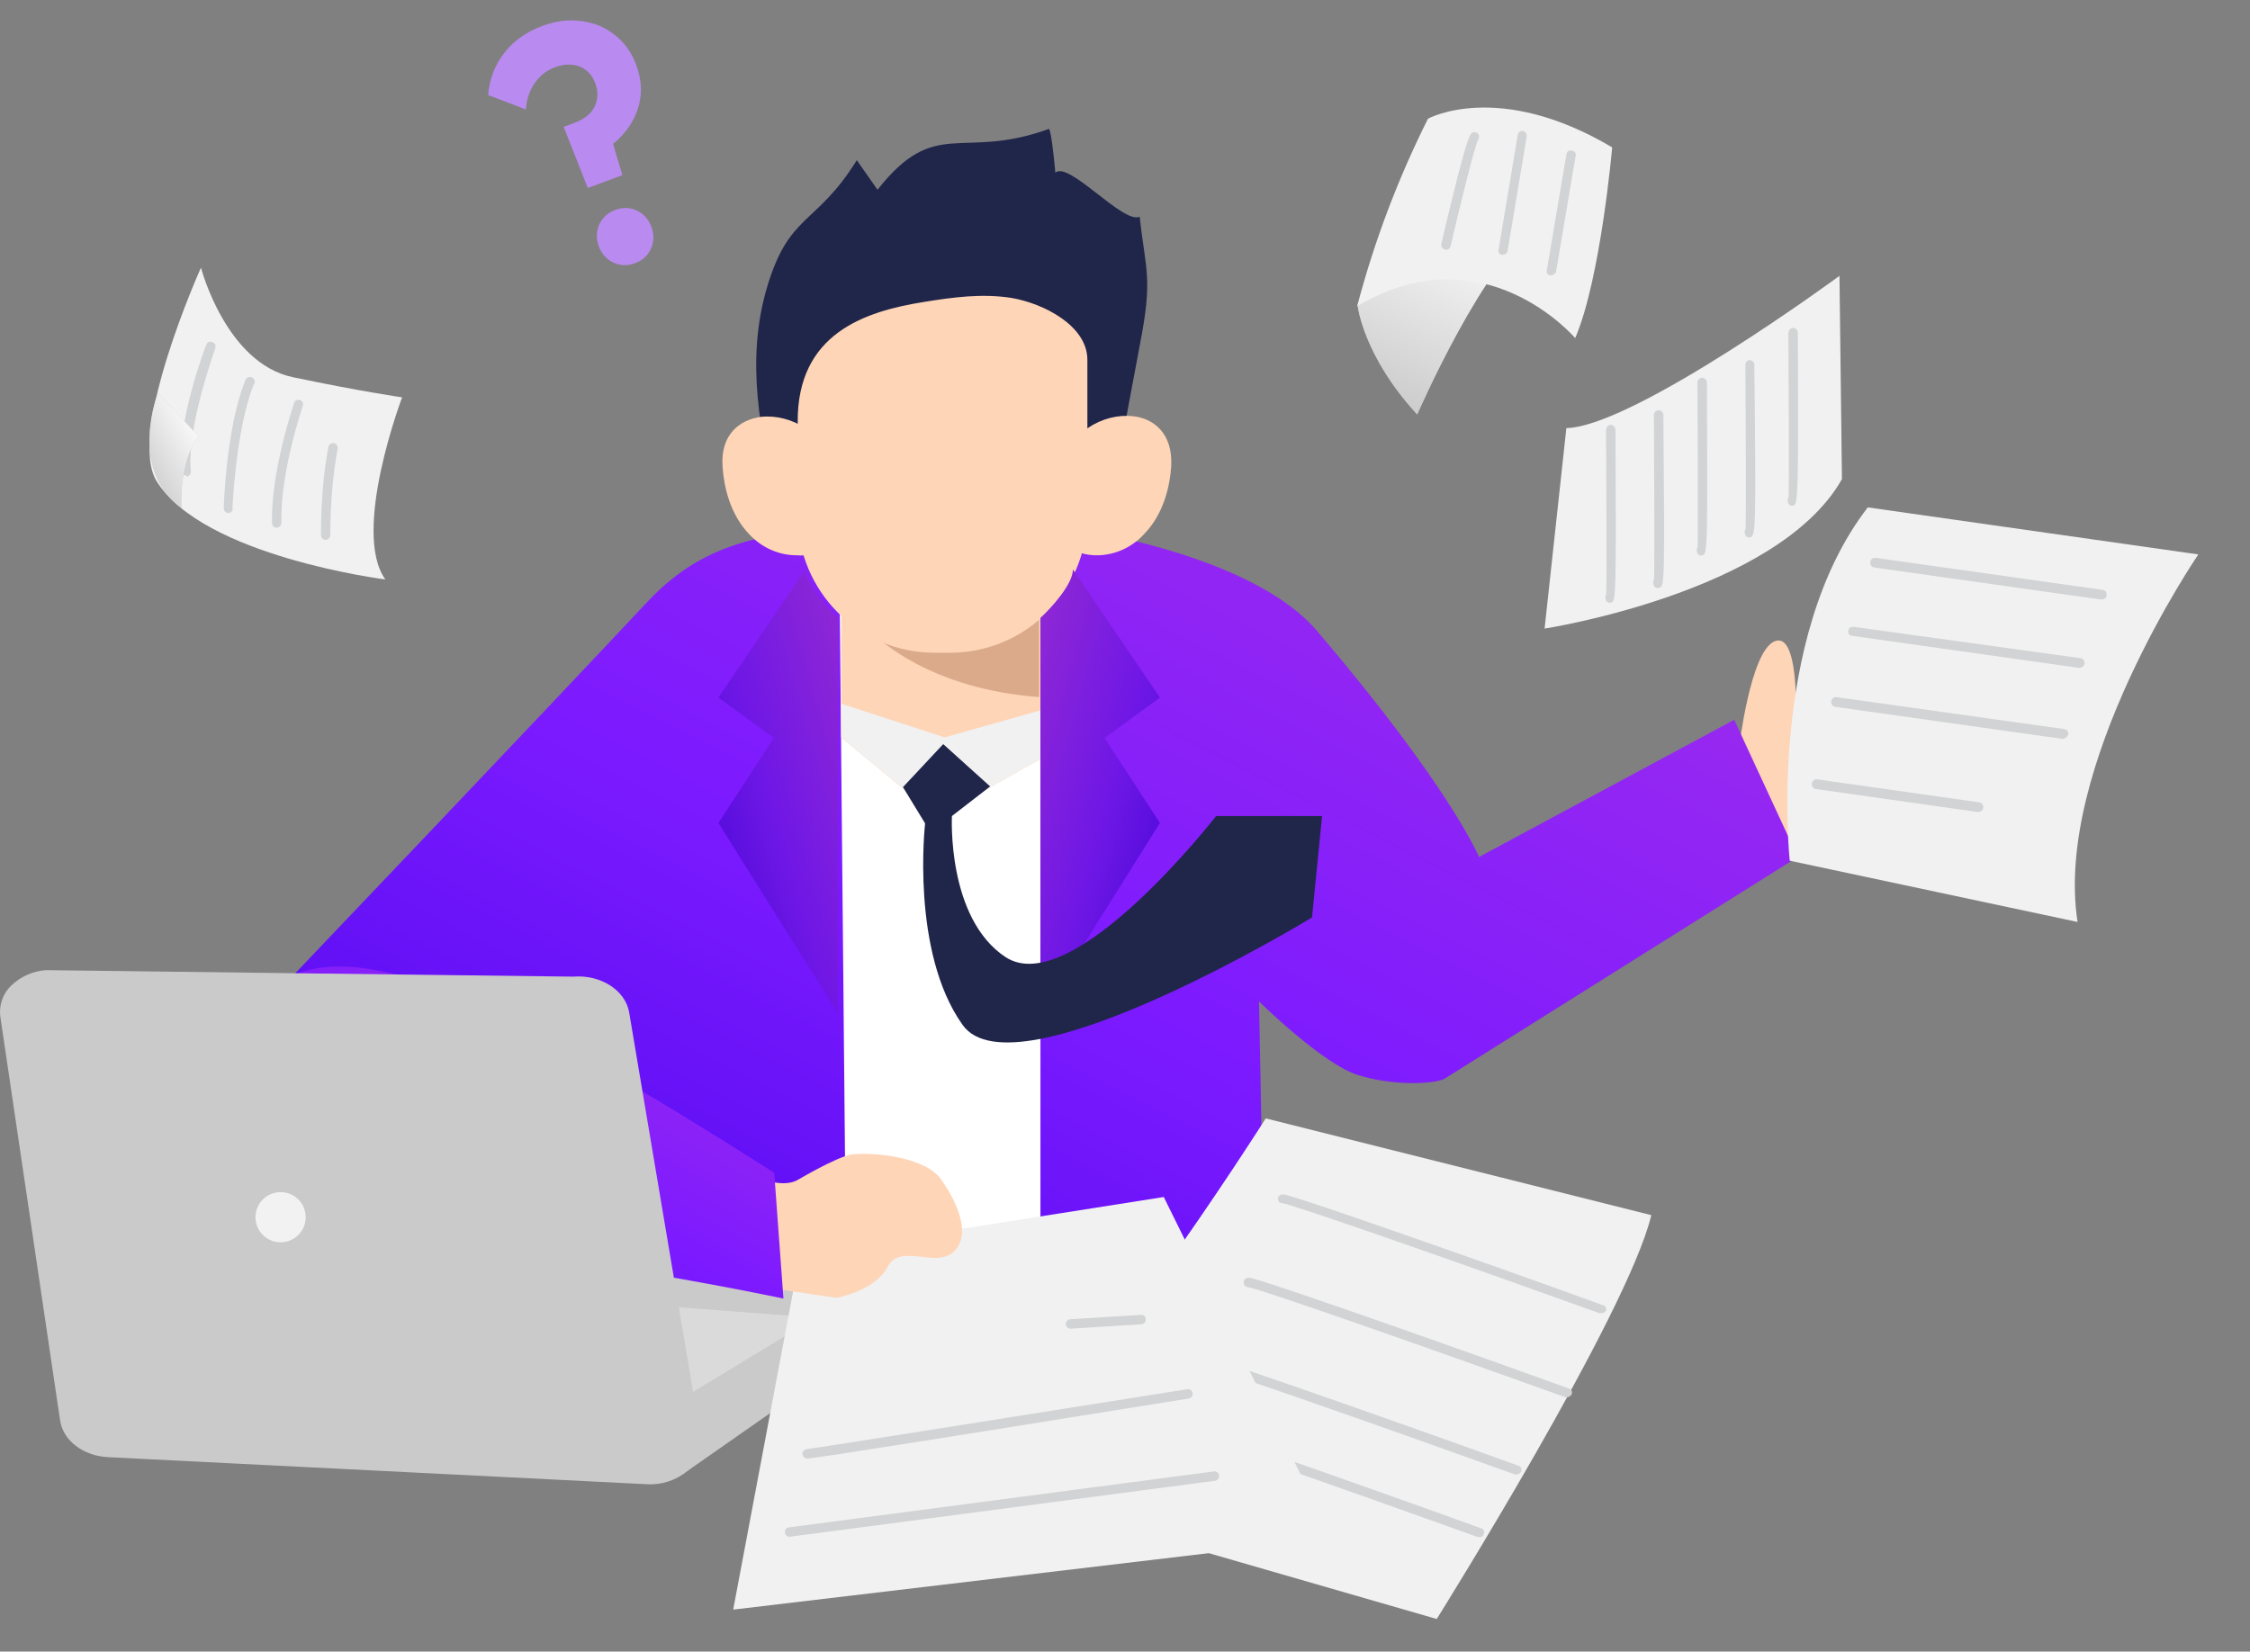 <svg width="301" height="221" viewBox="0 0 301 221" fill="none" xmlns="http://www.w3.org/2000/svg">
<rect x="0" y="0" width="301" height="221" fill="#808080" stroke="none"/>
<g clip-path="url(#clip0_112_7619)">
<path d="M232.639 100.145C226.809 106.076 189.06 121.109 183.934 125.615C183.053 126.436 182.173 127.258 181.429 128.226C173.874 137.195 175.157 143.268 192 139.816C197.118 138.78 232.639 117.316 248.784 107.676C252.175 104.898 263.131 94.461 261.338 92.177C259.544 89.893 253.521 84.353 252.038 85.352C250.555 86.35 240.241 95.474 240.241 95.474C240.241 95.474 240.656 84.481 237.401 85.812C234.146 87.144 232.639 100.145 232.639 100.145Z" fill="#FED5B7"/>
<path d="M176.146 84.376C194.086 105.415 197.854 114.676 197.854 114.676L232 96.316L240.5 114.676L193.188 144.383C191.629 145.057 186.43 145.335 181.67 143.853C176.91 142.371 168.431 134.007 168.431 134.007L169.239 176.266L81.061 161.574V134.007C78.998 136.705 73.436 140.661 73.436 140.661L38.99 130.77C38.99 130.77 71.642 96.514 86.712 80.419C94.786 71.878 103.487 71.158 117.032 70.169C143.057 68.217 139.644 70.206 138.256 70.172C144.526 70.462 167.559 74.335 176.146 84.376Z" fill="url(#paint0_linear_112_7619)"/>
<path d="M136.587 70.169C136.587 70.169 137.215 70.169 138.201 70.259C137.663 70.169 136.587 70.169 136.587 70.169Z" fill="#68E1FD"/>
<path d="M112.278 74.215L113.175 168.713H139.188V69.001L112.278 74.215Z" fill="white"/>
<path d="M149.325 63.785C149.145 63.785 152.195 47.691 152.464 46.253C154.258 37.172 153.272 36.367 152.464 28.994C150.311 30.073 142.976 21.488 141.182 23.107C140.554 16.273 140.242 17.279 140.242 17.279C128.491 21.504 125.195 15.502 117.391 25.393L114.621 21.437C109.149 30.248 105.55 28.45 102.59 38.52C99.719 48.321 101.693 57.851 104.025 67.652L149.325 63.785Z" fill="#20254A"/>
<path d="M142.597 63.066C143.853 55.334 156.591 53.446 156.052 62.527C155.963 65.674 154.707 68.731 152.644 71.069C150.401 73.316 146.903 74.395 144.032 73.046" fill="#FED5B7"/>
<path d="M146.723 74.305C145.736 74.305 144.75 74.126 143.763 73.676C143.404 73.586 143.315 73.137 143.404 72.867V72.777C143.584 72.417 143.942 72.327 144.212 72.417C146.992 73.496 150.042 72.687 152.105 70.529C154.438 68.102 155.155 64.775 155.335 62.347C155.514 59.29 154.079 57.312 151.388 56.952C148.069 56.593 143.853 58.93 143.225 62.977C143.135 63.336 142.866 63.606 142.507 63.516C142.148 63.426 141.879 63.156 141.969 62.797C142.776 57.941 147.531 55.244 151.567 55.694C154.258 55.963 156.949 57.941 156.68 62.437C156.501 65.044 155.693 68.731 153.092 71.428C151.477 73.227 149.145 74.305 146.723 74.305Z" fill="#FED5B7"/>
<path d="M110.753 63.066C109.497 55.334 96.669 53.446 97.387 62.527C97.477 65.674 98.733 68.731 100.796 71.069C102.948 73.316 106.537 74.395 109.407 73.046" fill="#FED5B7"/>
<path d="M106.626 74.305C104.204 74.305 101.962 73.316 100.257 71.518C97.656 68.821 96.849 65.134 96.669 62.527C96.31 58.031 99.091 56.143 101.782 55.783C105.819 55.334 110.663 58.031 111.38 62.886C111.47 63.246 111.201 63.606 110.842 63.606C110.483 63.696 110.124 63.426 110.124 63.066C109.497 59.02 105.281 56.682 101.962 57.042C99.27 57.402 97.835 59.29 98.015 62.437C98.194 64.864 98.912 68.191 101.244 70.619C103.397 72.777 106.626 73.586 109.138 72.507C109.497 72.327 109.855 72.507 110.035 72.777C110.214 73.136 110.035 73.496 109.766 73.676C109.766 73.676 109.766 73.676 109.676 73.676C108.689 74.215 107.613 74.395 106.626 74.305Z" fill="#FED5B7"/>
<path d="M112.547 98.671L125.374 109.281L139.188 101.549L140.085 69.54L112.547 68.731V98.671Z" fill="#FED5B7"/>
<path d="M112.547 98.671L125.374 109.281L139.188 101.549L140.085 69.54L112.547 68.731V98.671Z" fill="#FED5B7"/>
<path d="M112.547 98.672L125.374 109.281L139.188 101.549V95.048L126.373 98.672L112.547 94.165V98.672Z" fill="#F1F1F1"/>
<path d="M113.444 81.588C113.713 83.027 121.517 92.827 139.637 93.906V81.498C135.331 82.128 129.59 84.196 124.925 83.836C120.979 83.476 116.942 83.117 113.444 81.588C113.982 81.948 112.816 81.319 113.444 81.588Z" fill="#DAAA8B"/>
<path d="M139.547 94.535C122.414 93.457 113.982 84.555 112.905 82.038C112.636 81.858 112.546 81.498 112.636 81.228C112.726 80.959 112.995 80.689 113.623 81.049C117.121 82.577 121.248 82.937 124.925 83.207C127.886 83.476 131.384 82.667 134.703 81.948C136.407 81.588 138.022 81.138 139.547 80.959C139.726 80.959 139.906 80.959 140.085 81.138C140.265 81.228 140.265 81.408 140.265 81.588V93.996C140.175 94.266 139.906 94.535 139.547 94.535ZM114.879 82.847C117.211 85.724 124.656 92.198 139.009 93.277V82.307C137.753 82.487 136.407 82.847 134.972 83.207C131.563 84.016 127.975 84.825 124.836 84.555C121.427 84.285 118.108 83.746 114.879 82.847Z" fill="#FED5B7"/>
<path d="M125.015 86.713H127.078C136.856 86.713 144.75 78.801 144.75 69.001V48.141C144.75 43.735 138.65 41.128 135.152 40.498C131.384 39.869 127.437 40.498 123.58 41.038C114.251 42.476 107.165 45.893 107.344 56.413C107.344 60.549 107.344 64.775 107.344 68.911C107.344 78.801 115.238 86.713 125.015 86.713Z" fill="#FED5B7"/>
<path d="M127.078 87.343H125.015C114.879 87.343 106.716 79.071 106.716 69.001V64.865C106.716 62.077 106.716 59.29 106.716 56.503C106.626 44.634 115.686 41.667 123.58 40.408C127.437 39.779 131.384 39.239 135.331 39.869C139.547 40.588 145.467 43.555 145.467 48.141V69.001C145.378 79.161 137.215 87.343 127.078 87.343ZM131.653 40.858C128.962 40.948 126.361 41.218 123.759 41.667C112.636 43.376 107.972 47.781 108.061 56.413C108.061 59.2 108.061 61.987 108.061 64.775C108.061 66.213 108.061 67.562 108.061 68.911C108.061 78.351 115.686 85.994 125.105 85.994H127.168C136.587 85.994 144.212 78.351 144.212 68.911V48.051C144.212 44.275 138.829 41.667 135.152 41.038C133.985 40.948 132.819 40.858 131.653 40.858Z" fill="#FED5B7"/>
<path d="M220.907 162.599L169.328 149.652C169.328 149.652 143.494 190.472 130.577 198.834L192.202 216.637C192.202 216.637 217.768 175.816 220.907 162.599Z" fill="#F1F1F1"/>
<path d="M197.854 205.667C197.764 205.667 197.674 205.667 197.674 205.667C181.438 199.823 156.68 191.102 155.155 190.922C154.796 190.832 154.527 190.562 154.617 190.202C154.707 189.843 154.976 189.573 155.335 189.663C157.487 189.933 193.996 202.97 198.123 204.498C198.482 204.588 198.661 204.948 198.482 205.308C198.392 205.577 198.123 205.757 197.854 205.667Z" fill="#D1D3D4"/>
<path d="M202.877 197.306C202.787 197.306 202.698 197.306 202.698 197.306C186.461 191.461 161.704 182.74 160.179 182.56C159.82 182.47 159.64 182.2 159.64 181.841C159.73 181.481 159.999 181.211 160.358 181.301C162.511 181.571 199.02 194.608 203.146 196.137C203.505 196.227 203.595 196.586 203.505 196.946C203.326 197.126 203.146 197.306 202.877 197.306Z" fill="#D1D3D4"/>
<path d="M209.605 186.966C209.515 186.966 209.425 186.966 209.425 186.966C193.189 181.121 168.431 172.4 166.906 172.22C166.548 172.22 166.368 171.86 166.368 171.501C166.458 171.141 166.727 170.961 167.086 170.961C169.239 171.231 205.748 184.268 209.874 185.797C210.233 185.887 210.412 186.246 210.233 186.606C210.143 186.786 209.874 186.966 209.605 186.966Z" fill="#D1D3D4"/>
<path d="M214.179 175.727C214.09 175.727 214 175.727 214 175.727C197.764 169.882 173.006 161.161 171.481 160.981C171.122 160.981 170.943 160.621 170.943 160.351C171.032 159.992 171.302 159.812 171.66 159.812C173.813 160.082 210.322 173.119 214.449 174.648C214.807 174.737 214.987 175.097 214.807 175.457C214.628 175.637 214.449 175.727 214.179 175.727Z" fill="#D1D3D4"/>
<path d="M96.11 93.341L107.745 76.209C107.745 78.187 110.644 81.351 112.094 82.685V135.611L96.11 110.12L103.514 98.757L96.11 93.341Z" fill="url(#paint1_linear_112_7619)"/>
<path d="M96.11 93.341L107.745 76.209C107.745 78.187 110.644 81.351 112.094 82.685V135.611L96.11 110.12L103.514 98.757L96.11 93.341Z" fill="black" fill-opacity="0.1"/>
<path d="M155.168 93.341L143.532 76.209C143.532 78.187 140.633 81.351 139.184 82.685V135.611L155.168 110.12L147.763 98.757L155.168 93.341Z" fill="url(#paint2_linear_112_7619)"/>
<path d="M155.168 93.341L143.532 76.209C143.532 78.187 140.633 81.351 139.184 82.685V135.611L155.168 110.12L147.763 98.757L155.168 93.341Z" fill="black" fill-opacity="0.1"/>
<path d="M120.799 105.325L123.759 110.18C123.759 110.18 121.786 127.354 128.783 137.154C135.779 146.955 175.518 122.768 175.518 122.768L176.863 109.191H162.69C162.69 109.191 143.494 133.917 134.524 128.073C126.63 122.858 127.347 109.191 127.347 109.191L132.46 105.235L126.181 99.571L120.799 105.325Z" fill="#20254A"/>
<path d="M51.552 77.535C51.552 77.535 27.242 74.478 20.963 64.408C16.927 57.934 26.884 35.816 26.884 35.816C26.884 35.816 30.203 48.583 39.173 50.471C48.143 52.36 53.794 53.169 53.794 53.169C53.794 53.169 46.977 71.151 51.552 77.535Z" fill="#F1F1F1"/>
<path d="M24.82 63.599C24.462 63.599 24.192 63.329 24.192 63.059C23.564 57.035 27.332 46.605 27.601 46.156C27.691 45.796 28.05 45.616 28.408 45.796C28.767 45.886 28.947 46.246 28.767 46.605C28.767 46.605 28.767 46.605 28.767 46.695C28.767 46.785 24.91 57.305 25.538 63.059C25.538 63.419 25.359 63.689 25 63.779L24.82 63.599Z" fill="#D1D3D4"/>
<path d="M24.272 67.961C24.272 67.961 23.823 62.207 26.515 58.34L21.132 52.586C21.132 52.586 17.096 62.836 24.272 67.961Z" fill="#CACACA"/>
<path d="M24.272 67.961C24.272 67.961 23.823 62.207 26.515 58.34L21.132 52.586C21.132 52.586 17.096 62.836 24.272 67.961Z" fill="url(#paint3_linear_112_7619)"/>
<path d="M30.561 68.634C30.203 68.634 29.933 68.364 29.933 68.004C29.933 67.555 30.292 57.125 32.804 50.921C32.894 50.561 33.252 50.381 33.611 50.471C33.97 50.561 34.149 50.921 34.06 51.281C34.06 51.37 34.06 51.37 33.97 51.37C31.548 57.395 31.099 67.914 31.099 68.004C31.189 68.364 30.92 68.634 30.561 68.634Z" fill="#D1D3D4"/>
<path d="M37.02 70.612C36.661 70.612 36.392 70.342 36.392 69.983C36.213 63.059 39.263 54.248 39.352 53.888C39.442 53.529 39.891 53.439 40.16 53.529C40.429 53.618 40.608 53.978 40.518 54.248C40.518 54.338 37.468 63.149 37.648 69.893C37.648 70.252 37.379 70.612 37.02 70.612Z" fill="#D1D3D4"/>
<path d="M43.568 72.23C43.209 72.23 42.94 71.961 42.94 71.601C42.94 67.645 43.209 63.689 43.927 59.822C44.017 59.463 44.286 59.283 44.645 59.283C45.004 59.373 45.183 59.643 45.183 60.002C44.465 63.779 44.196 67.645 44.196 71.511C44.196 71.961 43.927 72.23 43.568 72.23Z" fill="#D1D3D4"/>
<path d="M209.544 57.288L206.632 84.112C206.632 84.112 237.84 79.296 246.412 64.11L246.08 36.913C246.08 36.913 218.688 57.046 209.544 57.288Z" fill="#F1F1F1"/>
<path d="M239.424 115.169C239.424 115.169 236.258 85.467 249.871 67.894L294.088 74.187C294.088 74.187 274.684 102.58 277.933 123.369L239.424 115.169Z" fill="#F1F1F1"/>
<path d="M281.266 80.202C281.177 80.215 281.177 80.215 281.088 80.227L250.752 75.943C250.384 75.905 250.156 75.574 250.194 75.205C250.231 74.837 250.561 74.608 250.929 74.646L281.265 78.93C281.633 78.968 281.862 79.299 281.811 79.579C281.862 79.935 281.621 80.151 281.266 80.202Z" fill="#D1D3D4"/>
<path d="M278.316 89.344C278.228 89.357 278.228 89.357 278.139 89.369L247.803 85.085C247.435 85.047 247.219 84.805 247.257 84.437C247.294 84.068 247.535 83.852 247.903 83.89L247.992 83.877L278.316 88.072C278.683 88.111 278.912 88.441 278.874 88.81C278.824 89.09 278.583 89.306 278.316 89.344Z" fill="#D1D3D4"/>
<path d="M276.052 98.842L275.874 98.867L245.538 94.583C245.17 94.545 244.942 94.214 244.979 93.846C245.017 93.477 245.347 93.248 245.715 93.286L276.14 97.558C276.508 97.596 276.736 97.926 276.698 98.295C276.559 98.588 276.318 98.804 276.052 98.842Z" fill="#D1D3D4"/>
<path d="M264.767 108.633C264.679 108.646 264.679 108.646 264.59 108.658L242.945 105.582C242.577 105.544 242.348 105.213 242.386 104.844C242.424 104.475 242.753 104.247 243.121 104.285L264.767 107.361C265.134 107.399 265.363 107.73 265.325 108.099C265.275 108.379 265.034 108.595 264.767 108.633Z" fill="#D1D3D4"/>
<path d="M239.907 67.651L239.819 67.665C239.642 67.695 239.185 67.68 239.155 66.955C239.126 66.778 239.2 66.674 239.273 66.571C239.348 64.28 239.306 52.529 239.249 44.518C239.279 44.149 239.515 43.927 239.869 43.869C240.238 43.899 240.459 44.135 240.518 44.49C240.601 66.351 240.527 67.548 239.907 67.651Z" fill="#D1D3D4"/>
<path d="M234.154 71.887L234.066 71.901C233.889 71.931 233.432 71.916 233.403 71.191C233.373 71.014 233.447 70.911 233.521 70.807C233.595 68.516 233.554 56.766 233.497 48.755C233.526 48.385 233.851 48.149 234.131 48.194C234.411 48.238 234.721 48.46 234.691 48.83C234.936 70.572 234.862 71.769 234.154 71.887Z" fill="#D1D3D4"/>
<path d="M227.739 74.319L227.65 74.334C227.473 74.363 227.016 74.348 226.987 73.624C226.957 73.446 227.031 73.343 227.105 73.24C227.179 70.949 227.138 59.198 227.081 51.187C227.11 50.818 227.346 50.596 227.7 50.537C228.069 50.567 228.29 50.804 228.349 51.159C228.432 73.019 228.447 74.202 227.739 74.319Z" fill="#D1D3D4"/>
<path d="M222.001 78.644L221.824 78.674C221.647 78.703 221.19 78.688 221.16 77.963C221.131 77.786 221.205 77.683 221.278 77.579C221.353 75.288 221.311 63.538 221.254 55.527C221.284 55.157 221.52 54.936 221.874 54.877C222.243 54.907 222.464 55.144 222.523 55.498C222.694 77.344 222.709 78.527 222.001 78.644Z" fill="#D1D3D4"/>
<path d="M215.511 80.633L215.423 80.648C215.246 80.677 214.788 80.662 214.759 79.938C214.73 79.76 214.803 79.657 214.877 79.553C214.951 77.262 214.91 65.512 214.853 57.501C214.883 57.131 215.119 56.91 215.473 56.851C215.841 56.881 216.062 57.118 216.121 57.472C216.204 79.333 216.219 80.515 215.511 80.633Z" fill="#D1D3D4"/>
<path d="M181.628 40.916C181.628 40.916 182.378 47.627 189.588 55.454C189.588 55.454 198.737 34.43 205.773 30.254C212.808 26.078 185.082 27.765 181.628 40.916Z" fill="#CACACA"/>
<path d="M181.628 40.916C181.628 40.916 182.378 47.627 189.588 55.454C189.588 55.454 198.737 34.43 205.773 30.254C212.808 26.078 185.082 27.765 181.628 40.916Z" fill="url(#paint4_linear_112_7619)"/>
<path d="M210.727 45.243C210.727 45.243 198.519 30.864 181.556 40.972C183.844 32.298 187.003 23.935 191.031 15.884C191.031 15.884 200.441 10.676 215.674 19.722C215.674 19.722 214.136 37.295 210.727 45.243Z" fill="#F1F1F1"/>
<path d="M207.602 36.83C207.514 36.845 207.425 36.859 207.425 36.859C207.057 36.83 206.821 36.504 206.939 36.12L209.553 20.647C209.583 20.278 209.907 20.042 210.291 20.16C210.659 20.19 210.895 20.516 210.777 20.9L208.163 36.372C208.104 36.565 207.868 36.786 207.602 36.83Z" fill="#D1D3D4"/>
<path d="M201.143 34.074C201.055 34.089 200.966 34.104 200.966 34.104C200.598 34.074 200.362 33.748 200.48 33.364L203.035 18.084C203.065 17.714 203.389 17.478 203.669 17.523C204.038 17.552 204.274 17.878 204.23 18.159L204.244 18.247L201.689 33.528C201.659 33.898 201.409 34.03 201.143 34.074Z" fill="#D1D3D4"/>
<path d="M193.578 33.416C193.489 33.431 193.401 33.446 193.298 33.372C192.929 33.342 192.767 32.913 192.811 32.632C196.281 17.929 196.634 17.87 197.062 17.708C197.416 17.649 197.711 17.783 197.859 18.123C197.888 18.3 197.844 18.581 197.696 18.788C197.224 19.778 195.216 27.949 194.05 32.973C193.991 33.166 193.843 33.372 193.578 33.416Z" fill="#D1D3D4"/>
<path d="M78.632 25.158L75.405 16.974L76.906 16.416C77.734 16.108 78.396 15.7 78.89 15.19C79.402 14.642 79.723 14.018 79.854 13.317C79.985 12.617 79.912 11.895 79.636 11.15C79.361 10.406 78.95 9.825 78.406 9.408C77.89 8.981 77.279 8.735 76.572 8.672C75.856 8.58 75.083 8.688 74.254 8.996C73.111 9.42 72.204 10.132 71.533 11.13C70.852 12.1 70.457 13.273 70.35 14.649L65.293 12.715C65.482 10.592 66.191 8.733 67.42 7.136C68.667 5.5 70.377 4.278 72.549 3.471C74.378 2.792 76.136 2.579 77.823 2.832C79.528 3.046 81.01 3.668 82.269 4.699C83.547 5.69 84.494 7.017 85.109 8.678C85.703 10.281 85.88 11.812 85.64 13.27C85.4 14.727 84.823 16.066 83.909 17.285C82.995 18.504 81.796 19.568 80.312 20.478L81.468 17.409L83.262 23.438L78.632 25.158ZM84.947 35.225C83.946 35.597 82.976 35.566 82.035 35.134C81.123 34.691 80.482 33.968 80.11 32.965C79.739 31.963 79.755 30.996 80.157 30.065C80.589 29.122 81.305 28.466 82.305 28.094C83.334 27.712 84.304 27.742 85.216 28.186C86.128 28.629 86.77 29.352 87.141 30.354C87.512 31.356 87.497 32.323 87.094 33.255C86.691 34.186 85.975 34.843 84.947 35.225Z" fill="#B98AEF"/>
<path d="M124.502 173.156L55.535 167.888L55.032 181.336L85.593 197.456C87.747 197.579 89.907 197.359 91.992 196.805L124.581 174.033C124.683 174.006 124.772 173.943 124.832 173.857C124.892 173.771 124.919 173.666 124.91 173.561C124.9 173.456 124.854 173.358 124.78 173.284C124.705 173.21 124.607 173.165 124.502 173.156L124.502 173.156Z" fill="#CACACA"/>
<path opacity="0.3" d="M108.369 176.265L71.901 173.48L71.635 180.59L88.16 181.512C89.299 181.576 88.911 188.188 90.014 187.893L108.41 176.727C108.464 176.713 108.511 176.68 108.543 176.634C108.575 176.589 108.59 176.533 108.585 176.478C108.58 176.422 108.555 176.37 108.515 176.331C108.475 176.292 108.423 176.268 108.367 176.264L108.369 176.265Z" fill="white"/>
<path d="M107.039 167.826L98.085 215.382L178.223 205.867L155.687 160.172L107.039 167.826Z" fill="#F1F1F1"/>
<path d="M162.569 198.136L105.722 205.624C105.367 205.68 105.059 205.456 105.003 205.1C104.948 204.745 105.171 204.437 105.526 204.381L162.373 196.893C162.727 196.837 163.035 197.062 163.091 197.417C163.147 197.772 162.923 198.08 162.569 198.136Z" fill="#D1D3D4"/>
<path d="M122.704 192.94C114.552 194.223 108.261 195.213 107.981 195.166C107.612 195.133 107.393 194.894 107.337 194.539C107.37 194.17 107.608 193.95 107.962 193.895C109.217 193.788 141.724 188.582 158.826 185.892C159.18 185.836 159.488 186.06 159.544 186.416C159.6 186.771 159.376 187.079 159.021 187.135C151.933 188.25 135.11 190.988 122.704 192.94Z" fill="#D1D3D4"/>
<path d="M152.737 177.202L143.204 177.791C142.835 177.758 142.616 177.52 142.56 177.164C142.607 176.884 142.831 176.576 143.097 176.534L152.63 175.944C152.984 175.888 153.306 176.202 153.273 176.571C153.315 176.837 153.091 177.146 152.737 177.202Z" fill="#D1D3D4"/>
<path d="M62.672 135.985C52.267 131.13 36.03 125.286 31.814 140.661C29.572 148.573 33.877 156.845 41.592 159.542C60.25 166.466 111.919 173.659 111.919 173.659C111.919 173.659 117.032 172.76 118.736 169.523C120.44 166.286 125.105 169.702 127.527 167.545C129.949 165.387 128.245 161.161 125.912 157.834C123.58 154.507 115.776 154.148 113.802 154.507C111.829 154.867 106.806 157.834 106.806 157.834C102.141 160.621 90.839 150.911 86.981 148.663C79.626 144.437 72.18 140.481 64.556 136.795L62.672 135.985Z" fill="#FED5B7"/>
<path d="M104.807 173.76L103.573 156.923C69.843 135.552 41.519 119.362 33.233 136.553C19.509 165.027 59.912 164.399 104.807 173.76Z" fill="url(#paint5_linear_112_7619)"/>
<path d="M76.674 130.684L6.171 129.816C4.418 129.93 2.763 130.662 1.499 131.882C0.947 132.411 0.528 133.063 0.275 133.784C0.021 134.506 -0.058 135.276 0.042 136.034L8.04 190.074C8.435 192.753 11.134 194.82 14.454 194.982L86.514 198.602C88.504 198.728 90.465 198.085 91.992 196.805C93.392 195.568 94.03 193.883 93.73 192.221L84.161 135.43C83.629 132.477 80.331 130.388 76.674 130.684Z" fill="#CACACA"/>
<path d="M37.537 166.232C35.682 166.232 34.178 164.729 34.178 162.875C34.178 161.021 35.682 159.518 37.537 159.518C39.393 159.518 40.897 161.021 40.897 162.875C40.897 164.729 39.393 166.232 37.537 166.232Z" fill="#F2F2F2"/>
</g>
<defs>
<linearGradient id="paint0_linear_112_7619" x1="38.99" y1="176.266" x2="117.611" y2="21.477" gradientUnits="userSpaceOnUse">
<stop stop-color="#4A07ED"/>
<stop offset="0.5" stop-color="#7C1AFF"/>
<stop offset="1" stop-color="#9C2BED"/>
</linearGradient>
<linearGradient id="paint1_linear_112_7619" x1="96.11" y1="135.611" x2="124.291" y2="127.687" gradientUnits="userSpaceOnUse">
<stop stop-color="#4A07ED"/>
<stop offset="0.5" stop-color="#7C1AFF"/>
<stop offset="1" stop-color="#9C2BED"/>
</linearGradient>
<linearGradient id="paint2_linear_112_7619" x1="155.168" y1="135.611" x2="126.987" y2="127.687" gradientUnits="userSpaceOnUse">
<stop stop-color="#4A07ED"/>
<stop offset="0.5" stop-color="#7C1AFF"/>
<stop offset="1" stop-color="#9C2BED"/>
</linearGradient>
<linearGradient id="paint3_linear_112_7619" x1="24.764" y1="52.203" x2="14.637" y2="57.947" gradientUnits="userSpaceOnUse">
<stop stop-color="white"/>
<stop offset="1" stop-color="#C8C8C8"/>
</linearGradient>
<linearGradient id="paint4_linear_112_7619" x1="199.423" y1="28.077" x2="186.129" y2="56.443" gradientUnits="userSpaceOnUse">
<stop stop-color="white"/>
<stop offset="1" stop-color="#C8C8C8"/>
</linearGradient>
<linearGradient id="paint5_linear_112_7619" x1="30.512" y1="173.76" x2="65.382" y2="112.827" gradientUnits="userSpaceOnUse">
<stop stop-color="#4A07ED"/>
<stop offset="0.5" stop-color="#7C1AFF"/>
<stop offset="1" stop-color="#9C2BED"/>
</linearGradient>
<clipPath id="clip0_112_7619">
<rect width="300.665" height="220.816" fill="white"/>
</clipPath>
</defs>
</svg>
